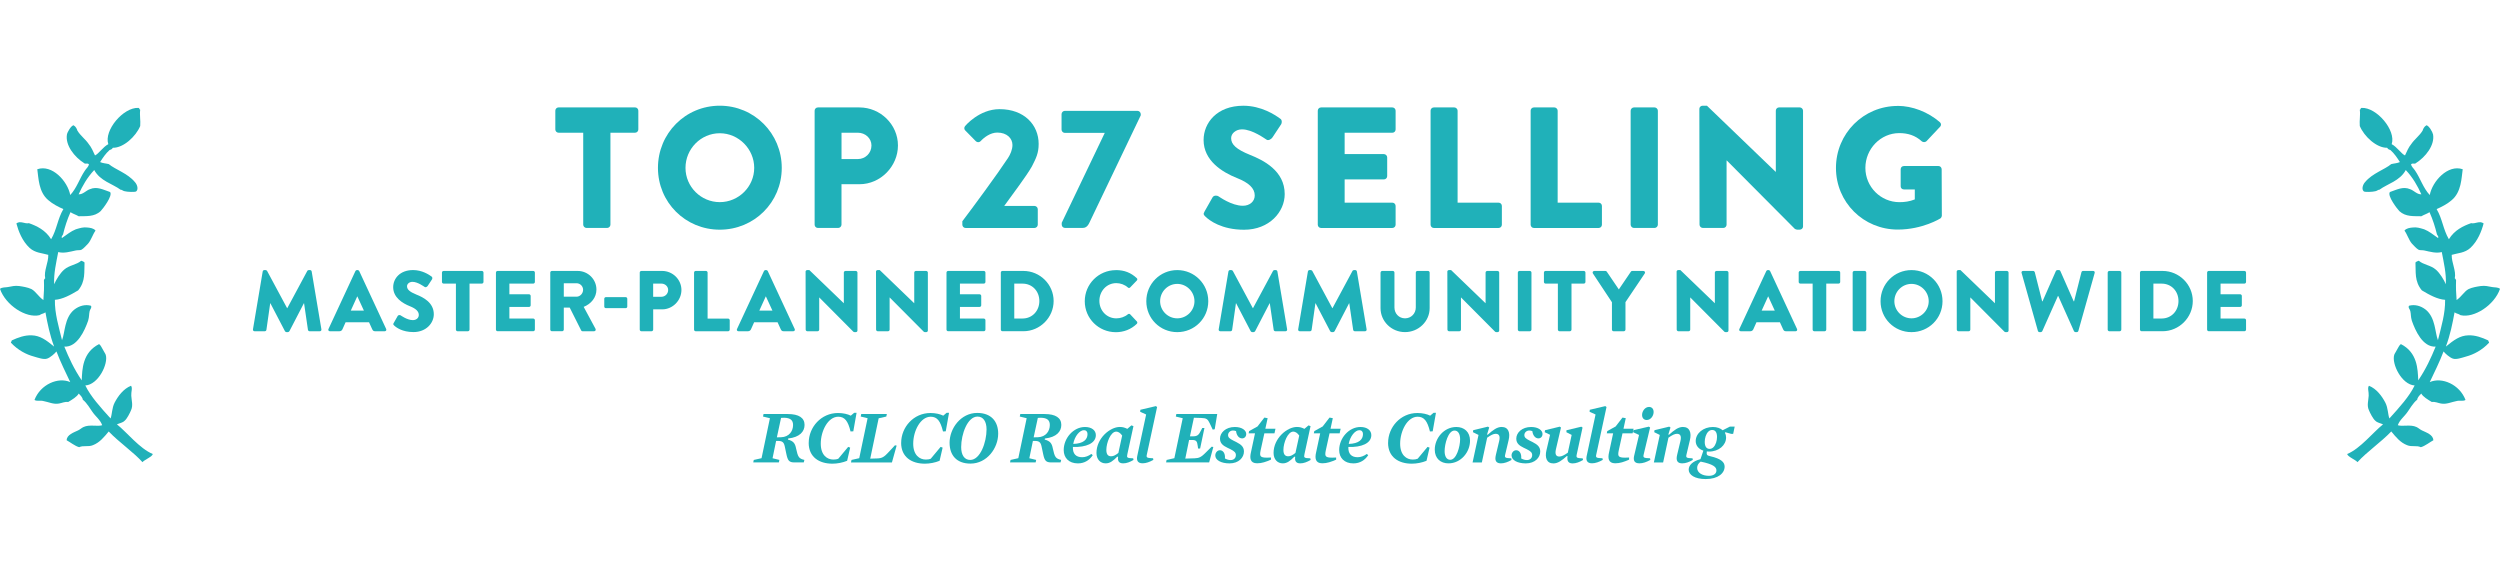 <svg xmlns="http://www.w3.org/2000/svg" id="Layer_1" data-name="Layer 1" viewBox="0 0 855 200"><defs><style>      .cls-1 {        fill: #20b1b9;      }    </style></defs><path class="cls-1" d="M37.22,147.52c-1.66,2.01-3.15,3.84-5.42,4.72-1.58.69-3.33,0-4.72.7-1.4-.35-3.24-1.83-4.28-2.36,0-1.92,2.53-2.71,3.94-3.4.7-.35,1.22-.87,1.83-1.14,2.01-.96,4.81-.09,6.38-.61-.62-1.83-2.27-2.98-3.32-4.54-.69-.88-1.84-3.06-3.32-4.2-.08-.78-.78-1.48-1.4-2.09-.52,1.05-2.27,2.1-3.59,2.88-1.22-.16-2.1.36-3.15.53-1.92.35-3.49-.52-5.41-.87-.96-.26-2.1.17-2.97-.35,2.01-5.33,8.13-7.95,12.23-6.11-1.57-3.32-3.32-6.82-4.72-10.49-.53.7-2.1,2.09-3.15,2.44-1.13.44-3.06-.26-4.54-.69-2.63-.7-5.5-2.19-7.87-4.73-.09-.26.35-.52.26-.78,2.27-1.05,4.46-1.83,6.82-1.75,2.89.09,4.9,1.57,7.69,3.85-1.48-3.94-2.27-7.87-2.97-11.71-.7.52-1.32.43-2.01.96-4.64,1.13-11.62-3.41-13.54-9,.78-.61,1.83-.44,2.7-.61,1.49-.26,2.28-.53,3.85-.35,1.22.17,2.88.43,4.2,1.04,1.48.79,2.35,2.53,4.1,3.76.19-2.27.27-4.45.18-6.81.18-.18,0-.35.44-.61-.53-2.62,1.13-5.32,1.05-8.04-2.01-.61-4.45-.61-6.37-2.36-2.54-2.35-3.85-5.77-4.54-8.39,1.39-1.05,2.88.26,4.28-.09,2.7.96,5.68,2.36,7.6,5.5,2-3.41,2.18-6.9,4.19-10.31-1.58-.69-3.67-1.74-5.16-3.06-3.33-2.8-3.32-7.52-3.76-10.57,5.07-1.75,10.39,4.11,11.27,8.82,2.27-2.44,3.15-5.59,4.98-8.3.52-.87,1.31-1.31,1.4-2.27-.52-.36-.96-.09-1.4-.18-3.67-2.27-6.73-6.38-6.11-9.96.17-.87,1.39-2.98,2.26-3.15.88.52,1.14,1.32,1.32,1.84,1.05,1.74,2.79,2.97,3.84,4.54.96,1.14,1.57,2.63,2.18,3.94,1.23-.53,2.8-2.97,4.55-3.85-1.58-4.71,5.15-12.67,10.3-12.41.44.09.35.7.61.62-.26,1.83.17,3.66,0,5.58-1.49,3.59-5.77,7.52-9.35,7.44-.44.6-.61.6-1.13.78-1.31,1.14-2.35,2.71-3.24,4.11.96.44,2.01.44,2.98.7,2.18,1.84,6.46,3.15,8.9,6.12.7.7,1.4,2.45.44,3.23-.43.26-2.97.18-3.93-.08-.61-.1-.87-.53-1.4-.52-2.71-2.01-6.99-2.98-9-6.73-2.45,2.63-4.02,5.42-5.33,8.31,1.48.08,2.54-1.32,3.84-1.75,2.45-1.05,4.54.17,6.91.96,1.05,1.22-2.54,5.85-3.24,6.55-2.18,2.01-4.99,1.66-7.51,1.74-.87-.52-1.84-.78-2.79-1.39-1.13,2.53-1.93,5.07-2.54,7.6-.26.44-.7.87-.35,1.22,1.76-1.22,2.98-2.27,4.72-2.97,1.49-.44,2.54-.79,3.94-.61.96.08,2.18.26,2.8,1.05-.96,1.31-1.49,3.24-2.54,4.45-.62.61-1.48,1.66-2.27,2.1-.45.26-1.32.08-2.01.26-2,.44-4.02,1.05-5.94.53-.7,3.67-1.57,7.34-1.39,11.01.69-1.58,2-3.76,3.4-4.98,1.75-1.56,4.29-1.66,5.86-3.06.34.17.69.17,1.13.61-.18,3.14.43,6.38-2.19,9.53-2.62,1.57-5.32,3.05-7.95,3.23-.09,4.63,1.31,9.17,2.44,13.81,1.05-2.62.79-7.61,4.11-10.39,1.75-1.4,3.84-1.93,5.77-1.4.44.61-.27,1.14-.43,1.83-.27,1.14-.09,1.83-.53,3.32-1.14,3.24-3.67,9.09-8.13,8.84,1.57,3.84,3.33,7.69,5.95,11.53.17-3.84.26-9.53,5.94-12.4.61.43.87,1.22,1.22,1.74.27.61.87,1.4,1.05,1.92.96,3.06-2.54,10.23-6.98,10.49,1.82,3.76,5.15,7.43,8.64,11.28.53-1.4.44-3.58,1.39-5.42,1.14-2.18,2.98-4.72,5.6-5.76.6.78,0,2.09.09,3.4.08,1.67.69,3.33-.09,4.99-.35.87-1.4,2.97-2.19,3.58-.69.7-1.67.79-2.63,1.23,3.41,2.71,7.78,8.3,12.24,10.13,0,.87-2.88,2-3.5,2.8-3.06-3.41-8.13-6.9-11.53-10.48"></path><path class="cls-1" d="M817.78,147.52c1.66,2.01,3.15,3.84,5.42,4.72,1.58.69,3.33,0,4.72.7,1.4-.35,3.24-1.83,4.28-2.36,0-1.92-2.54-2.71-3.94-3.4-.7-.35-1.22-.87-1.83-1.14-2.01-.96-4.81-.09-6.38-.61.62-1.83,2.27-2.98,3.32-4.54.69-.88,1.84-3.06,3.32-4.2.08-.78.78-1.48,1.4-2.09.52,1.05,2.27,2.1,3.59,2.88,1.22-.16,2.1.36,3.15.53,1.92.35,3.49-.52,5.41-.87.96-.26,2.1.17,2.97-.35-2.01-5.33-8.13-7.95-12.23-6.11,1.57-3.32,3.32-6.82,4.72-10.49.53.7,2.1,2.09,3.15,2.44,1.13.44,3.06-.26,4.54-.69,2.63-.7,5.5-2.19,7.87-4.73.09-.26-.35-.52-.26-.78-2.27-1.05-4.46-1.83-6.82-1.75-2.89.09-4.9,1.57-7.69,3.85,1.48-3.94,2.27-7.87,2.97-11.71.7.52,1.32.43,2.01.96,4.64,1.13,11.62-3.41,13.54-9-.78-.61-1.83-.44-2.7-.61-1.49-.26-2.28-.53-3.85-.35-1.22.17-2.88.43-4.2,1.04-1.48.79-2.35,2.53-4.1,3.76-.19-2.27-.27-4.45-.18-6.81-.18-.18,0-.35-.44-.61.53-2.62-1.13-5.32-1.05-8.04,2.01-.61,4.45-.61,6.37-2.36,2.54-2.35,3.85-5.77,4.54-8.39-1.39-1.05-2.88.26-4.28-.09-2.7.96-5.68,2.36-7.6,5.5-2-3.41-2.18-6.9-4.19-10.31,1.58-.69,3.67-1.74,5.16-3.06,3.33-2.8,3.32-7.52,3.76-10.57-5.07-1.75-10.39,4.11-11.27,8.82-2.27-2.44-3.15-5.59-4.98-8.3-.52-.87-1.31-1.31-1.4-2.27.52-.36.96-.09,1.4-.18,3.67-2.27,6.73-6.38,6.11-9.96-.17-.87-1.39-2.98-2.26-3.15-.88.52-1.14,1.32-1.32,1.84-1.05,1.74-2.79,2.97-3.84,4.54-.96,1.14-1.57,2.63-2.18,3.94-1.23-.53-2.8-2.97-4.55-3.85,1.58-4.71-5.15-12.67-10.3-12.41-.44.09-.35.7-.61.62.26,1.83-.17,3.66,0,5.58,1.49,3.59,5.77,7.52,9.35,7.44.44.6.61.6,1.13.78,1.31,1.14,2.35,2.71,3.24,4.11-.96.44-2.01.44-2.98.7-2.18,1.84-6.46,3.15-8.9,6.12-.7.7-1.4,2.45-.44,3.23.43.26,2.97.18,3.93-.08.61-.1.87-.53,1.4-.52,2.71-2.01,6.99-2.98,9-6.73,2.45,2.63,4.02,5.42,5.33,8.31-1.48.08-2.54-1.32-3.84-1.75-2.45-1.05-4.54.17-6.91.96-1.05,1.22,2.54,5.85,3.24,6.55,2.18,2.01,4.99,1.66,7.51,1.74.87-.52,1.84-.78,2.79-1.39,1.13,2.53,1.93,5.07,2.54,7.6.26.44.7.87.35,1.22-1.76-1.22-2.98-2.27-4.72-2.97-1.49-.44-2.54-.79-3.94-.61-.96.08-2.18.26-2.8,1.05.96,1.31,1.49,3.24,2.54,4.45.62.61,1.48,1.66,2.27,2.1.45.26,1.32.08,2.01.26,2,.44,4.02,1.05,5.94.53.7,3.67,1.57,7.34,1.39,11.01-.69-1.58-2-3.76-3.4-4.98-1.75-1.56-4.29-1.66-5.86-3.06-.34.17-.69.17-1.13.61.18,3.14-.43,6.38,2.19,9.53,2.62,1.57,5.32,3.05,7.95,3.23.09,4.63-1.31,9.17-2.45,13.81-1.05-2.62-.79-7.61-4.11-10.39-1.75-1.4-3.84-1.93-5.77-1.4-.44.61.27,1.14.43,1.83.27,1.14.09,1.83.53,3.32,1.14,3.24,3.67,9.09,8.13,8.84-1.57,3.84-3.33,7.69-5.95,11.53-.17-3.84-.26-9.53-5.94-12.4-.61.43-.87,1.22-1.22,1.74-.27.61-.87,1.4-1.05,1.92-.96,3.06,2.54,10.23,6.98,10.49-1.82,3.76-5.15,7.43-8.64,11.28-.53-1.4-.44-3.58-1.39-5.42-1.14-2.18-2.98-4.72-5.6-5.76-.6.78,0,2.09-.09,3.4-.08,1.67-.69,3.33.09,4.99.35.87,1.4,2.97,2.19,3.58.69.7,1.67.79,2.63,1.23-3.41,2.71-7.78,8.3-12.24,10.13,0,.87,2.88,2,3.5,2.8,3.06-3.41,8.13-6.9,11.53-10.48"></path><g><path class="cls-1" d="M199.46,45.39h-8.42c-.65,0-1.12-.53-1.12-1.12v-6.42c0-.59.47-1.12,1.12-1.12h26.15c.65,0,1.12.53,1.12,1.12v6.42c0,.59-.47,1.12-1.12,1.12h-8.42v31.45c0,.59-.53,1.12-1.12,1.12h-7.07c-.59,0-1.12-.53-1.12-1.12v-31.45Z"></path><path class="cls-1" d="M246.16,36.15c11.78,0,21.2,9.48,21.2,21.26s-9.42,21.14-21.2,21.14-21.14-9.36-21.14-21.14,9.36-21.26,21.14-21.26ZM246.16,69.13c6.48,0,11.78-5.3,11.78-11.72s-5.3-11.84-11.78-11.84-11.72,5.36-11.72,11.84,5.3,11.72,11.72,11.72Z"></path><path class="cls-1" d="M278.6,37.86c0-.59.47-1.12,1.12-1.12h14.19c7.24,0,13.19,5.89,13.19,13.01s-5.95,13.25-13.13,13.25h-6.18v13.84c0,.59-.53,1.12-1.12,1.12h-6.95c-.65,0-1.12-.53-1.12-1.12v-38.98ZM293.39,54.4c2.53,0,4.65-2,4.65-4.65,0-2.47-2.12-4.36-4.65-4.36h-5.59v9.01h5.59Z"></path><path class="cls-1" d="M329.13,75.66c3.41-4.48,12.13-16.31,15.6-21.61.77-1.18,1.53-2.83,1.53-4.47,0-2.24-1.88-4.24-5.18-4.24-2.41,0-4.59,1.71-5.71,2.94-.47.47-1.18.47-1.65,0l-3.59-3.65c-.41-.35-.47-1.06-.06-1.53,0,0,4.77-5.77,11.78-5.77,8.42,0,13.37,5.36,13.37,11.9,0,3.12-.88,4.89-2.3,7.66-1.88,3.36-6.71,9.66-9.48,13.54h10.36c.59,0,1.12.53,1.12,1.12v5.3c0,.59-.53,1.12-1.12,1.12h-23.56c-.65,0-1.12-.53-1.12-1.12v-1.18Z"></path><path class="cls-1" d="M363.11,76.19l14.72-30.74h-13.66c-.59,0-1.12-.53-1.12-1.12v-5.3c0-.59.53-1.12,1.12-1.12h24.85c.59,0,1.12.53,1.12,1.12v.41l-17.61,36.81c-.71,1.47-1.53,1.71-2.41,1.71h-5.83c-.65,0-1.18-.47-1.18-1.12v-.65Z"></path><path class="cls-1" d="M411.93,72.37l2.77-4.89c.47-.77,1.59-.65,2-.35.24.12,4.48,3.24,8.36,3.24,2.35,0,4.06-1.47,4.06-3.53,0-2.47-2.06-4.36-6.07-5.95-5.06-2-11.42-5.95-11.42-13.01,0-5.83,4.53-11.72,13.6-11.72,6.12,0,10.84,3.12,12.6,4.42.71.41.59,1.47.35,1.88l-3,4.54c-.41.65-1.47,1.18-2,.77-.53-.29-4.83-3.53-8.42-3.53-2.12,0-3.71,1.41-3.71,3,0,2.18,1.77,3.83,6.42,5.71,4.59,1.83,11.9,5.42,11.9,13.43,0,6.07-5.24,12.19-13.9,12.19-7.66,0-11.9-3.18-13.25-4.53-.59-.59-.77-.82-.29-1.65Z"></path><path class="cls-1" d="M450.68,37.86c0-.59.47-1.12,1.12-1.12h24.38c.65,0,1.12.53,1.12,1.12v6.42c0,.59-.47,1.12-1.12,1.12h-16.31v7.3h13.43c.59,0,1.12.53,1.12,1.12v6.42c0,.65-.53,1.12-1.12,1.12h-13.43v7.95h16.31c.65,0,1.12.53,1.12,1.12v6.42c0,.59-.47,1.12-1.12,1.12h-24.38c-.65,0-1.12-.53-1.12-1.12v-38.98Z"></path><path class="cls-1" d="M489.25,37.86c0-.59.47-1.12,1.12-1.12h7.01c.59,0,1.12.53,1.12,1.12v31.45h14.02c.65,0,1.12.53,1.12,1.12v6.42c0,.59-.47,1.12-1.12,1.12h-22.14c-.65,0-1.12-.53-1.12-1.12v-38.98Z"></path><path class="cls-1" d="M523.47,37.86c0-.59.47-1.12,1.12-1.12h7.01c.59,0,1.12.53,1.12,1.12v31.45h14.02c.65,0,1.12.53,1.12,1.12v6.42c0,.59-.47,1.12-1.12,1.12h-22.14c-.65,0-1.12-.53-1.12-1.12v-38.98Z"></path><path class="cls-1" d="M557.68,37.86c0-.59.53-1.12,1.12-1.12h7.07c.59,0,1.12.53,1.12,1.12v38.98c0,.59-.53,1.12-1.12,1.12h-7.07c-.59,0-1.12-.53-1.12-1.12v-38.98Z"></path><path class="cls-1" d="M581.18,37.21c0-.59.53-1.06,1.12-1.06h1.47l23.5,22.61h.06v-20.91c0-.59.47-1.12,1.12-1.12h7.07c.59,0,1.12.53,1.12,1.12v39.63c0,.59-.53,1.06-1.12,1.06h-.94c-.18,0-.65-.18-.77-.29l-23.26-23.38h-.06v21.97c0,.59-.47,1.12-1.12,1.12h-7.01c-.59,0-1.12-.53-1.12-1.12l-.06-39.63Z"></path><path class="cls-1" d="M649.02,36.21c4.95,0,10.36,2.06,14.37,5.54.53.41.59,1.12.12,1.59l-4.65,4.95c-.47.41-1.12.41-1.59.06-2.24-2.06-4.83-2.83-7.71-2.83-6.42,0-11.6,5.42-11.6,11.9s5.24,11.72,11.66,11.72c1.71,0,3.47-.23,5.24-.94v-3.41h-3.71c-.65,0-1.12-.47-1.12-1.06v-5.83c0-.65.47-1.12,1.12-1.12h11.84c.59,0,1.06.53,1.06,1.12l.06,15.84c0,.29-.23.77-.47.94,0,0-6.07,3.83-14.6,3.83-11.72,0-21.14-9.3-21.14-21.08s9.42-21.2,21.14-21.2Z"></path></g><path class="cls-1" d="M89.85,92.84c.03-.27.29-.47.53-.47h.47c.15,0,.41.12.5.29l6.84,12.73h.06l6.84-12.73c.09-.18.35-.29.5-.29h.47c.24,0,.5.21.53.47l3.33,19.8c.06.38-.21.65-.56.65h-3.48c-.27,0-.53-.24-.56-.47l-1.33-9.11h-.06l-4.95,9.55c-.09.18-.35.32-.5.32h-.53c-.18,0-.41-.15-.5-.32l-4.98-9.55h-.06l-1.3,9.11c-.03.24-.27.47-.56.47h-3.48c-.35,0-.62-.27-.56-.65l3.33-19.8ZM112.34,112.52l9.22-19.83c.09-.18.29-.32.5-.32h.29c.21,0,.41.15.5.32l9.22,19.83c.18.38-.06.77-.5.77h-3.27c-.53,0-.77-.18-1.03-.74l-1.06-2.33h-8.02l-1.06,2.36c-.15.35-.47.71-1.06.71h-3.24c-.44,0-.68-.38-.5-.77ZM124.45,106.22l-2.24-4.86h-.03l-2.21,4.86h4.48ZM134.63,110.49l1.39-2.45c.24-.38.8-.32,1-.18.12.06,2.24,1.62,4.18,1.62,1.18,0,2.03-.74,2.03-1.77,0-1.24-1.03-2.18-3.04-2.98-2.53-1-5.72-2.98-5.72-6.51,0-2.92,2.27-5.86,6.81-5.86,3.06,0,5.42,1.56,6.31,2.21.35.21.29.74.18.94l-1.5,2.27c-.21.32-.74.59-1,.38-.27-.15-2.42-1.77-4.21-1.77-1.06,0-1.86.71-1.86,1.5,0,1.09.88,1.92,3.21,2.86,2.3.91,5.95,2.71,5.95,6.72,0,3.04-2.62,6.1-6.95,6.1-3.83,0-5.95-1.59-6.63-2.27-.29-.29-.38-.41-.15-.83ZM155.92,96.99h-4.21c-.32,0-.56-.27-.56-.56v-3.21c0-.29.24-.56.56-.56h13.08c.32,0,.56.27.56.56v3.21c0,.29-.24.56-.56.56h-4.21v15.74c0,.29-.27.56-.56.56h-3.54c-.29,0-.56-.27-.56-.56v-15.74ZM169.61,93.22c0-.29.24-.56.56-.56h12.2c.32,0,.56.27.56.56v3.21c0,.29-.24.56-.56.56h-8.16v3.65h6.72c.29,0,.56.27.56.56v3.21c0,.32-.27.56-.56.56h-6.72v3.98h8.16c.32,0,.56.27.56.56v3.21c0,.29-.24.56-.56.56h-12.2c-.32,0-.56-.27-.56-.56v-19.51ZM188.19,93.22c0-.29.24-.56.56-.56h8.81c3.54,0,6.42,2.86,6.42,6.37,0,2.71-1.8,4.89-4.36,5.92l4.04,7.49c.21.38,0,.85-.5.85h-3.92c-.24,0-.41-.15-.47-.27l-3.92-7.81h-2.03v7.51c0,.29-.27.56-.56.56h-3.51c-.32,0-.56-.27-.56-.56v-19.51ZM197.18,101.47c1.21,0,2.24-1.12,2.24-2.36s-1.03-2.24-2.24-2.24h-4.36v4.6h4.36ZM206.66,104.86v-2.68c0-.32.24-.56.56-.56h6.75c.32,0,.56.24.56.56v2.68c0,.29-.24.53-.56.53h-6.75c-.32,0-.56-.24-.56-.53ZM218.79,93.22c0-.29.24-.56.56-.56h7.1c3.62,0,6.6,2.95,6.6,6.51s-2.98,6.63-6.57,6.63h-3.09v6.93c0,.29-.27.56-.56.56h-3.48c-.32,0-.56-.27-.56-.56v-19.51ZM226.18,101.5c1.27,0,2.33-1,2.33-2.33,0-1.24-1.06-2.18-2.33-2.18h-2.8v4.51h2.8ZM237.37,93.22c0-.29.24-.56.56-.56h3.51c.29,0,.56.27.56.56v15.74h7.01c.32,0,.56.27.56.56v3.21c0,.29-.24.56-.56.56h-11.08c-.32,0-.56-.27-.56-.56v-19.51ZM252.06,112.52l9.22-19.83c.09-.18.29-.32.5-.32h.29c.21,0,.41.15.5.32l9.22,19.83c.18.38-.06.77-.5.77h-3.27c-.53,0-.77-.18-1.03-.74l-1.06-2.33h-8.02l-1.06,2.36c-.15.35-.47.71-1.06.71h-3.24c-.44,0-.68-.38-.5-.77ZM264.17,106.22l-2.24-4.86h-.03l-2.21,4.86h4.48ZM275.5,92.9c0-.29.27-.53.56-.53h.74l11.76,11.32h.03v-10.46c0-.29.24-.56.56-.56h3.54c.29,0,.56.27.56.56v19.83c0,.29-.27.53-.56.53h-.47c-.09,0-.32-.09-.38-.15l-11.64-11.7h-.03v10.99c0,.29-.24.56-.56.56h-3.51c-.29,0-.56-.27-.56-.56l-.03-19.83ZM299.58,92.9c0-.29.27-.53.56-.53h.74l11.76,11.32h.03v-10.46c0-.29.24-.56.56-.56h3.54c.29,0,.56.27.56.56v19.83c0,.29-.27.53-.56.53h-.47c-.09,0-.32-.09-.38-.15l-11.64-11.7h-.03v10.99c0,.29-.24.56-.56.56h-3.51c-.29,0-.56-.27-.56-.56l-.03-19.83ZM323.7,93.22c0-.29.24-.56.56-.56h12.2c.32,0,.56.27.56.56v3.21c0,.29-.24.56-.56.56h-8.16v3.65h6.72c.29,0,.56.27.56.56v3.21c0,.32-.27.56-.56.56h-6.72v3.98h8.16c.32,0,.56.27.56.56v3.21c0,.29-.24.56-.56.56h-12.2c-.32,0-.56-.27-.56-.56v-19.51ZM342.28,93.22c0-.29.24-.56.53-.56h7.19c5.69,0,10.34,4.63,10.34,10.28s-4.66,10.34-10.34,10.34h-7.19c-.29,0-.53-.27-.53-.56v-19.51ZM349.71,108.93c3.33,0,5.75-2.62,5.75-5.98s-2.42-5.95-5.75-5.95h-2.83v11.94h2.83ZM381.63,92.37c2.95,0,5.13.91,7.13,2.74.27.24.27.59.03.83l-2.3,2.39c-.21.21-.53.21-.74,0-1.09-.97-2.53-1.5-3.98-1.5-3.33,0-5.78,2.77-5.78,6.07s2.48,5.98,5.81,5.98c1.39,0,2.89-.5,3.95-1.41.21-.18.59-.18.77.03l2.3,2.45c.21.21.18.59-.03.8-2,1.94-4.54,2.86-7.16,2.86-5.89,0-10.64-4.69-10.64-10.58s4.74-10.64,10.64-10.64ZM402.62,92.37c5.89,0,10.61,4.74,10.61,10.64s-4.72,10.58-10.61,10.58-10.58-4.69-10.58-10.58,4.69-10.64,10.58-10.64ZM402.62,108.87c3.24,0,5.89-2.65,5.89-5.86s-2.65-5.92-5.89-5.92-5.86,2.68-5.86,5.92,2.65,5.86,5.86,5.86ZM420.13,92.84c.03-.27.29-.47.53-.47h.47c.15,0,.41.12.5.29l6.84,12.73h.06l6.84-12.73c.09-.18.35-.29.5-.29h.47c.24,0,.5.21.53.47l3.33,19.8c.06.38-.21.65-.56.65h-3.48c-.27,0-.53-.24-.56-.47l-1.33-9.11h-.06l-4.95,9.55c-.09.18-.35.32-.5.32h-.53c-.18,0-.41-.15-.5-.32l-4.98-9.55h-.06l-1.3,9.11c-.03.24-.27.47-.56.47h-3.48c-.35,0-.62-.27-.56-.65l3.33-19.8ZM447.31,92.84c.03-.27.29-.47.53-.47h.47c.15,0,.41.12.5.29l6.84,12.73h.06l6.84-12.73c.09-.18.35-.29.5-.29h.47c.24,0,.5.21.53.47l3.33,19.8c.06.38-.21.65-.56.65h-3.48c-.27,0-.53-.24-.56-.47l-1.33-9.11h-.06l-4.95,9.55c-.09.18-.35.32-.5.32h-.53c-.18,0-.41-.15-.5-.32l-4.98-9.55h-.06l-1.3,9.11c-.03.24-.27.47-.56.47h-3.48c-.35,0-.62-.27-.56-.65l3.33-19.8ZM472.16,93.22c0-.29.27-.56.56-.56h3.62c.32,0,.56.27.56.56v11.94c0,2.06,1.53,3.71,3.62,3.71s3.68-1.65,3.68-3.71v-11.94c0-.29.24-.56.56-.56h3.62c.29,0,.56.27.56.56v12.17c0,4.48-3.77,8.19-8.43,8.19s-8.37-3.71-8.37-8.19v-12.17ZM494.98,92.9c0-.29.27-.53.56-.53h.74l11.76,11.32h.03v-10.46c0-.29.24-.56.56-.56h3.54c.29,0,.56.27.56.56v19.83c0,.29-.27.53-.56.53h-.47c-.09,0-.32-.09-.38-.15l-11.64-11.7h-.03v10.99c0,.29-.24.56-.56.56h-3.51c-.29,0-.56-.27-.56-.56l-.03-19.83ZM519.1,93.22c0-.29.27-.56.56-.56h3.54c.29,0,.56.27.56.56v19.51c0,.29-.27.56-.56.56h-3.54c-.29,0-.56-.27-.56-.56v-19.51ZM532.79,96.99h-4.21c-.32,0-.56-.27-.56-.56v-3.21c0-.29.24-.56.56-.56h13.08c.32,0,.56.27.56.56v3.21c0,.29-.24.56-.56.56h-4.21v15.74c0,.29-.27.56-.56.56h-3.54c-.29,0-.56-.27-.56-.56v-15.74ZM551.28,103.36l-6.51-9.84c-.24-.38,0-.85.47-.85h3.83c.24,0,.38.15.47.27l4.1,6.04,4.1-6.04c.09-.12.21-.27.47-.27h3.83c.47,0,.71.47.47.85l-6.6,9.81v9.4c0,.29-.27.56-.56.56h-3.51c-.32,0-.56-.27-.56-.56v-9.37ZM573.39,92.9c0-.29.27-.53.56-.53h.74l11.76,11.32h.03v-10.46c0-.29.24-.56.56-.56h3.54c.29,0,.56.27.56.56v19.83c0,.29-.27.53-.56.53h-.47c-.09,0-.32-.09-.38-.15l-11.64-11.7h-.03v10.99c0,.29-.24.56-.56.56h-3.51c-.29,0-.56-.27-.56-.56l-.03-19.83ZM594.86,112.52l9.22-19.83c.09-.18.29-.32.5-.32h.29c.21,0,.41.15.5.32l9.22,19.83c.18.38-.06.77-.5.77h-3.27c-.53,0-.77-.18-1.03-.74l-1.06-2.33h-8.02l-1.06,2.36c-.15.35-.47.71-1.06.71h-3.24c-.44,0-.68-.38-.5-.77ZM606.97,106.22l-2.24-4.86h-.03l-2.21,4.86h4.48ZM619.92,96.99h-4.21c-.32,0-.56-.27-.56-.56v-3.21c0-.29.24-.56.56-.56h13.08c.32,0,.56.27.56.56v3.21c0,.29-.24.56-.56.56h-4.21v15.74c0,.29-.27.56-.56.56h-3.54c-.29,0-.56-.27-.56-.56v-15.74ZM633.61,93.22c0-.29.27-.56.56-.56h3.54c.29,0,.56.27.56.56v19.51c0,.29-.27.56-.56.56h-3.54c-.29,0-.56-.27-.56-.56v-19.51ZM653.73,92.37c5.89,0,10.61,4.74,10.61,10.64s-4.72,10.58-10.61,10.58-10.58-4.69-10.58-10.58,4.69-10.64,10.58-10.64ZM653.73,108.87c3.24,0,5.89-2.65,5.89-5.86s-2.65-5.92-5.89-5.92-5.86,2.68-5.86,5.92,2.65,5.86,5.86,5.86ZM669.18,92.9c0-.29.27-.53.56-.53h.74l11.76,11.32h.03v-10.46c0-.29.24-.56.56-.56h3.54c.29,0,.56.27.56.56v19.83c0,.29-.27.53-.56.53h-.47c-.09,0-.32-.09-.38-.15l-11.64-11.7h-.03v10.99c0,.29-.24.56-.56.56h-3.51c-.29,0-.56-.27-.56-.56l-.03-19.83ZM691.38,93.37c-.12-.41.12-.71.53-.71h3.45c.24,0,.47.21.53.41l2.53,9.99h.12l4.57-10.37c.09-.18.27-.32.5-.32h.53c.27,0,.44.15.5.32l4.57,10.37h.12l2.53-9.99c.06-.21.29-.41.53-.41h3.45c.41,0,.65.29.53.71l-5.57,19.8c-.06.24-.29.41-.53.41h-.47c-.21,0-.41-.15-.5-.32l-5.39-12.05h-.09l-5.36,12.05c-.09.18-.29.32-.5.32h-.47c-.24,0-.47-.18-.53-.41l-5.57-19.8ZM720.83,93.22c0-.29.27-.56.56-.56h3.54c.29,0,.56.27.56.56v19.51c0,.29-.27.56-.56.56h-3.54c-.29,0-.56-.27-.56-.56v-19.51ZM731.87,93.22c0-.29.24-.56.53-.56h7.19c5.69,0,10.34,4.63,10.34,10.28s-4.66,10.34-10.34,10.34h-7.19c-.29,0-.53-.27-.53-.56v-19.51ZM739.29,108.93c3.33,0,5.75-2.62,5.75-5.98s-2.42-5.95-5.75-5.95h-2.83v11.94h2.83ZM754.83,93.22c0-.29.24-.56.56-.56h12.2c.32,0,.56.27.56.56v3.21c0,.29-.24.56-.56.56h-8.16v3.65h6.72c.29,0,.56.27.56.56v3.21c0,.32-.27.56-.56.56h-6.72v3.98h8.16c.32,0,.56.27.56.56v3.21c0,.29-.24.56-.56.56h-12.2c-.32,0-.56-.27-.56-.56v-19.51Z"></path><g><path class="cls-1" d="M257.8,157.3l2.65-.6,2.86-13.67-2.36-.57.18-.86h8.31c3.79,0,5.72,1.32,5.72,3.72,0,2.26-1.64,4.21-5.61,4.65l-.08.36c1.87.52,2.44,1.27,2.78,3.01.31,1.4.55,2.44,1.01,3.01.42.49.91.73,1.84.94l-.21.86h-3.17c-1.87,0-2.31-.65-2.78-2.86l-.55-2.62c-.31-1.45-.86-1.87-2.31-1.87h-.65l-1.22,5.92,2.34.57-.18.86h-8.76l.18-.86ZM267.1,149.54c2.83-.08,4.13-2.16,4.13-4.18,0-1.66-.91-2.44-3.07-2.49-.21,0-.91.03-1.04.05l-1.43,6.65,1.4-.03Z"></path><path class="cls-1" d="M276.58,151.46c0-5.38,4.26-10.21,10-10.21,1.74,0,3.33.36,4.39.91l1.17-.99h.81l-1.12,6.34-.94.05c-.88-3.59-2-5.04-4.21-5.04-3.51,0-5.98,4.88-5.98,9.22,0,3.92,2.18,5.43,4.31,5.43.6,0,1.2-.08,1.69-.29l3.38-4.05.68.26-1.04,4.5c-1.51.62-3.33.99-5.04.99-4.52,0-8.11-2.26-8.11-7.12Z"></path><path class="cls-1" d="M291.21,157.3l2.65-.6,2.86-13.67-2.36-.57.18-.86h8.76l-.18.86-2.62.6-2.88,13.8,2.49-.08c1.51-.05,2.31-.55,3.53-1.87l2.44-2.62.57.1-1.61,5.77h-14l.18-.86Z"></path><path class="cls-1" d="M308.2,151.46c0-5.38,4.26-10.21,10-10.21,1.74,0,3.33.36,4.39.91l1.17-.99h.81l-1.12,6.34-.94.05c-.88-3.59-2-5.04-4.21-5.04-3.51,0-5.98,4.88-5.98,9.22,0,3.92,2.18,5.43,4.31,5.43.6,0,1.2-.08,1.69-.29l3.38-4.05.68.26-1.04,4.5c-1.51.62-3.33.99-5.04.99-4.52,0-8.11-2.26-8.11-7.12Z"></path><path class="cls-1" d="M324.75,151.46c0-4.96,3.85-10.24,9.46-10.24,4.83,0,7.17,2.96,7.17,7.09,0,4.96-3.85,10.24-9.48,10.24-4.83,0-7.14-2.96-7.14-7.09ZM337.4,146.86c0-2.75-1.14-4.39-3.09-4.39-3.43,0-5.59,6-5.59,10.44,0,2.75,1.14,4.39,3.09,4.39,3.43,0,5.59-6,5.59-10.44Z"></path><path class="cls-1" d="M345.61,157.3l2.65-.6,2.86-13.67-2.36-.57.18-.86h8.31c3.79,0,5.72,1.32,5.72,3.72,0,2.26-1.64,4.21-5.61,4.65l-.08.36c1.87.52,2.44,1.27,2.78,3.01.31,1.4.55,2.44,1.01,3.01.42.49.91.73,1.85.94l-.21.86h-3.17c-1.87,0-2.31-.65-2.78-2.86l-.55-2.62c-.31-1.45-.86-1.87-2.31-1.87h-.65l-1.22,5.92,2.34.57-.18.86h-8.76l.18-.86ZM354.91,149.54c2.83-.08,4.13-2.16,4.13-4.18,0-1.66-.91-2.44-3.06-2.49-.21,0-.91.03-1.04.05l-1.43,6.65,1.4-.03Z"></path><path class="cls-1" d="M370.11,156.37c1.09,0,2.16-.42,3.14-1.12l.47.42c-1.12,1.69-2.81,2.81-5.07,2.81-3.12,0-4.86-1.92-4.86-4.55,0-4.1,3.33-7.9,7.27-7.9,2.36,0,3.72,1.19,3.72,2.78,0,2.81-3.35,4.21-7.85,4.05-.1,2.31,1.01,3.51,3.17,3.51ZM371.93,148.44c0-.81-.47-1.32-1.22-1.32-1.45,0-3.2,2.05-3.66,4.7,3.46-.1,4.88-1.48,4.88-3.38Z"></path><path class="cls-1" d="M374.99,154.91c0-5.02,4.63-8.89,7.98-8.89,1.06,0,1.71.23,2.57.65l1.4-1.19.7.26-2.08,9.56c-.26,1.22-.18,1.38,2,1.45l.1.55c-1.17.7-2.36,1.17-3.53,1.17-1.51,0-1.95-.88-1.74-2.23l-.26-.08c-1.48,1.48-2.52,2.31-4,2.31-1.79,0-3.14-1.35-3.14-3.56ZM382.48,154.91l1.3-5.95c-.6-.86-1.32-1.35-2.03-1.35-1.92,0-3.38,3.85-3.38,6.26,0,1.59.62,2.18,1.64,2.18.75,0,1.48-.36,2.47-1.14Z"></path><path class="cls-1" d="M388.97,155.82l3.01-14.06-2.05-.94.08-.68,5.3-1.25.42.31-3.48,16.13c-.29,1.19-.1,1.3,2.1,1.4l.1.55c-1.22.7-2.52,1.17-3.66,1.17-1.77,0-2.18-1.06-1.82-2.65Z"></path><path class="cls-1" d="M398.98,157.3l2.65-.6,2.86-13.67-2.36-.57.18-.86h13.98l-.86,5.2-.68.13-1.09-2.29c-.62-1.3-1.09-1.64-2.75-1.69l-2.6-.08-1.35,6.36h.91c1.56,0,2.08-.36,2.88-2.03l.42-.83h.75l-1.48,7.04h-.7l-.1-.81c-.23-1.74-.49-2.13-2.03-2.13h-.94l-1.3,6.37,3.2-.1c1.53-.05,2.26-.47,3.35-1.53l2.47-2.44.57.1-1.43,5.27h-14.73l.18-.86Z"></path><path class="cls-1" d="M415.63,155.77c0-1.01.75-1.79,1.58-1.79,1.07,0,1.87,1.07,1.72,2.81.65.36,1.25.55,1.97.55,1.04,0,1.77-.68,1.77-1.69,0-.81-.42-1.3-1.87-2.03l-.99-.47c-1.51-.73-2.57-1.51-2.57-3.14,0-2,1.92-3.98,5.07-3.98,2.52,0,3.9,1.19,3.9,2.39,0,.91-.62,1.51-1.4,1.51-1.07,0-1.9-.99-2.08-2.49-.31-.13-.7-.21-1.04-.21-.99,0-1.69.75-1.69,1.56s.49,1.22,1.82,1.9l.99.49c1.71.88,2.62,1.66,2.62,3.25,0,2.03-1.77,4.05-4.94,4.05-2.86,0-4.86-1.12-4.86-2.7Z"></path><path class="cls-1" d="M427.81,154.76l1.4-6.55h-2.18l.18-.78,2.86-1.58,2.34-3.04,1.12.21-.78,3.61h3.46l-.34,1.58h-3.46l-1.27,5.79c-.26,1.25-.23,1.77.1,2.08.29.29.83.44,2.08.44.47,0,.91-.03,1.35-.05v.73c-1.64.73-3.12,1.25-4.73,1.25-2.47,0-2.55-1.87-2.13-3.69Z"></path><path class="cls-1" d="M435.56,154.91c0-5.02,4.62-8.89,7.98-8.89,1.07,0,1.72.23,2.57.65l1.4-1.19.7.26-2.08,9.56c-.26,1.22-.18,1.38,2,1.45l.1.55c-1.17.7-2.36,1.17-3.53,1.17-1.51,0-1.95-.88-1.74-2.23l-.26-.08c-1.48,1.48-2.52,2.31-4,2.31-1.79,0-3.14-1.35-3.14-3.56ZM443.04,154.91l1.3-5.95c-.6-.86-1.33-1.35-2.03-1.35-1.92,0-3.38,3.85-3.38,6.26,0,1.59.62,2.18,1.64,2.18.75,0,1.48-.36,2.47-1.14Z"></path><path class="cls-1" d="M450.1,154.76l1.4-6.55h-2.18l.18-.78,2.86-1.58,2.34-3.04,1.12.21-.78,3.61h3.46l-.34,1.58h-3.46l-1.27,5.79c-.26,1.25-.23,1.77.1,2.08.29.29.83.44,2.08.44.47,0,.91-.03,1.35-.05v.73c-1.64.73-3.12,1.25-4.73,1.25-2.47,0-2.55-1.87-2.13-3.69Z"></path><path class="cls-1" d="M464.32,156.37c1.09,0,2.16-.42,3.14-1.12l.47.42c-1.12,1.69-2.81,2.81-5.07,2.81-3.12,0-4.86-1.92-4.86-4.55,0-4.1,3.33-7.9,7.27-7.9,2.36,0,3.72,1.19,3.72,2.78,0,2.81-3.35,4.21-7.85,4.05-.1,2.31,1.01,3.51,3.17,3.51ZM466.14,148.44c0-.81-.47-1.32-1.22-1.32-1.46,0-3.2,2.05-3.66,4.7,3.46-.1,4.88-1.48,4.88-3.38Z"></path><path class="cls-1" d="M474.73,151.46c0-5.38,4.26-10.21,10-10.21,1.74,0,3.33.36,4.39.91l1.17-.99h.81l-1.12,6.34-.94.05c-.88-3.59-2-5.04-4.21-5.04-3.51,0-5.98,4.88-5.98,9.22,0,3.92,2.18,5.43,4.31,5.43.6,0,1.19-.08,1.69-.29l3.38-4.05.68.26-1.04,4.5c-1.51.62-3.33.99-5.04.99-4.52,0-8.11-2.26-8.11-7.12Z"></path><path class="cls-1" d="M490.69,153.77c0-3.9,3.14-7.74,7.38-7.74,2.65,0,4.68,1.64,4.68,4.7,0,3.92-3.14,7.74-7.38,7.74-2.65,0-4.68-1.64-4.68-4.7ZM499.36,150.21c0-1.79-.68-2.96-1.92-2.96-2.16,0-3.38,4.55-3.38,7.04,0,1.79.68,2.96,1.92,2.96,2.16,0,3.38-4.55,3.38-7.04Z"></path><path class="cls-1" d="M511.42,156.78c0-.36.08-.81.18-1.25l1.12-4.7c.39-1.64,0-2.47-1.2-2.47-.78,0-1.64.44-2.91,1.33l-1.82,8.47h-3.17l2.03-9.41-1.9-.94.08-.68,5.04-1.22.44.29-.75,2.42.26.05c1.77-1.61,3.2-2.65,4.73-2.65,2.34,0,3.01,1.98,2.39,4.52l-1.14,4.81c-.29,1.17-.13,1.32,2.05,1.4l.08.55c-1.17.7-2.44,1.17-3.59,1.17-1.38,0-1.92-.65-1.92-1.69Z"></path><path class="cls-1" d="M516.95,155.77c0-1.01.75-1.79,1.59-1.79,1.06,0,1.87,1.07,1.71,2.81.65.36,1.25.55,1.98.55,1.04,0,1.77-.68,1.77-1.69,0-.81-.42-1.3-1.87-2.03l-.99-.47c-1.51-.73-2.57-1.51-2.57-3.14,0-2,1.92-3.98,5.07-3.98,2.52,0,3.9,1.19,3.9,2.39,0,.91-.62,1.51-1.4,1.51-1.06,0-1.9-.99-2.08-2.49-.31-.13-.7-.21-1.04-.21-.99,0-1.69.75-1.69,1.56s.49,1.22,1.82,1.9l.99.49c1.71.88,2.62,1.66,2.62,3.25,0,2.03-1.77,4.05-4.94,4.05-2.86,0-4.86-1.12-4.86-2.7Z"></path><path class="cls-1" d="M528.9,153.95l1.22-5.25-1.82-.88.08-.68,5.04-1.22.44.29-1.74,7.46c-.36,1.66,0,2.47,1.19,2.47.75,0,1.64-.44,2.88-1.32l1.32-6.08-1.79-.91v-.68l5.09-1.22.42.29-1.97,9.12c-.26,1.22-.1,1.32,2.03,1.43l.1.55c-1.17.7-2.42,1.17-3.56,1.17-1.69,0-1.95-1.17-1.72-2.47l-.26-.05c-1.61,1.45-3.04,2.52-4.57,2.52-2.34,0-2.99-1.97-2.39-4.52Z"></path><path class="cls-1" d="M542.67,155.82l3.01-14.06-2.05-.94.08-.68,5.3-1.25.42.31-3.48,16.13c-.29,1.19-.1,1.3,2.1,1.4l.1.55c-1.22.7-2.52,1.17-3.66,1.17-1.77,0-2.18-1.06-1.82-2.65Z"></path><path class="cls-1" d="M550.29,154.76l1.4-6.55h-2.18l.18-.78,2.86-1.58,2.34-3.04,1.12.21-.78,3.61h3.46l-.34,1.58h-3.46l-1.27,5.79c-.26,1.25-.23,1.77.1,2.08.29.29.83.44,2.08.44.47,0,.91-.03,1.35-.05v.73c-1.64.73-3.12,1.25-4.73,1.25-2.47,0-2.55-1.87-2.13-3.69Z"></path><path class="cls-1" d="M558.89,155.82l1.66-7.07-2.03-.94.08-.68,5.3-1.22.44.29-2.18,9.14c-.29,1.19-.08,1.3,2.16,1.4l.1.55c-1.32.75-2.55,1.17-3.74,1.17-1.79,0-2.16-1.06-1.79-2.65ZM561.59,141.9c0-1.27.99-2.73,2.39-2.73.88,0,1.56.6,1.56,1.74,0,1.27-.96,2.73-2.36,2.73-.91,0-1.59-.62-1.59-1.74Z"></path><path class="cls-1" d="M573.41,156.78c0-.36.08-.81.18-1.25l1.12-4.7c.39-1.64,0-2.47-1.19-2.47-.78,0-1.64.44-2.91,1.33l-1.82,8.47h-3.17l2.03-9.41-1.9-.94.08-.68,5.04-1.22.44.29-.75,2.42.26.05c1.77-1.61,3.2-2.65,4.73-2.65,2.34,0,3.01,1.98,2.39,4.52l-1.14,4.81c-.29,1.17-.13,1.32,2.05,1.4l.08.55c-1.17.7-2.44,1.17-3.59,1.17-1.38,0-1.92-.65-1.92-1.69Z"></path><path class="cls-1" d="M579.93,150.86c0-2.65,2.6-4.83,5.87-4.83,1.4,0,2.57.42,3.35,1.12l2.47-1.25h1.64l-.52,2.49h-.65l-2.03-.57-.13.23c.26.47.39,1.01.39,1.58,0,2.62-2.47,4.81-5.85,4.81-.26,0-.49-.03-.75-.05-.13,1.17,0,1.38,1.27,1.66,3.59.83,4.83,2,4.83,3.53,0,2.23-2.18,4.26-6.47,4.26-3.74,0-5.82-1.43-5.82-3.22,0-1.51,1.33-2.88,4.03-3.59l.99-2.91c-1.59-.52-2.62-1.72-2.62-3.27ZM580.42,159.98c0,1.69,1.74,2.75,4.03,2.75,1.53,0,2.57-.68,2.57-1.85s-1.12-2.13-5.4-3.01c-.81.6-1.19,1.35-1.19,2.1ZM584.22,147.64c-.78.78-1.2,2.21-1.2,3.46,0,1.61.6,2.42,1.66,2.42.52,0,.96-.21,1.35-.6.75-.78,1.19-2.18,1.19-3.48,0-1.59-.6-2.39-1.66-2.39-.55,0-.99.23-1.35.6Z"></path></g></svg>